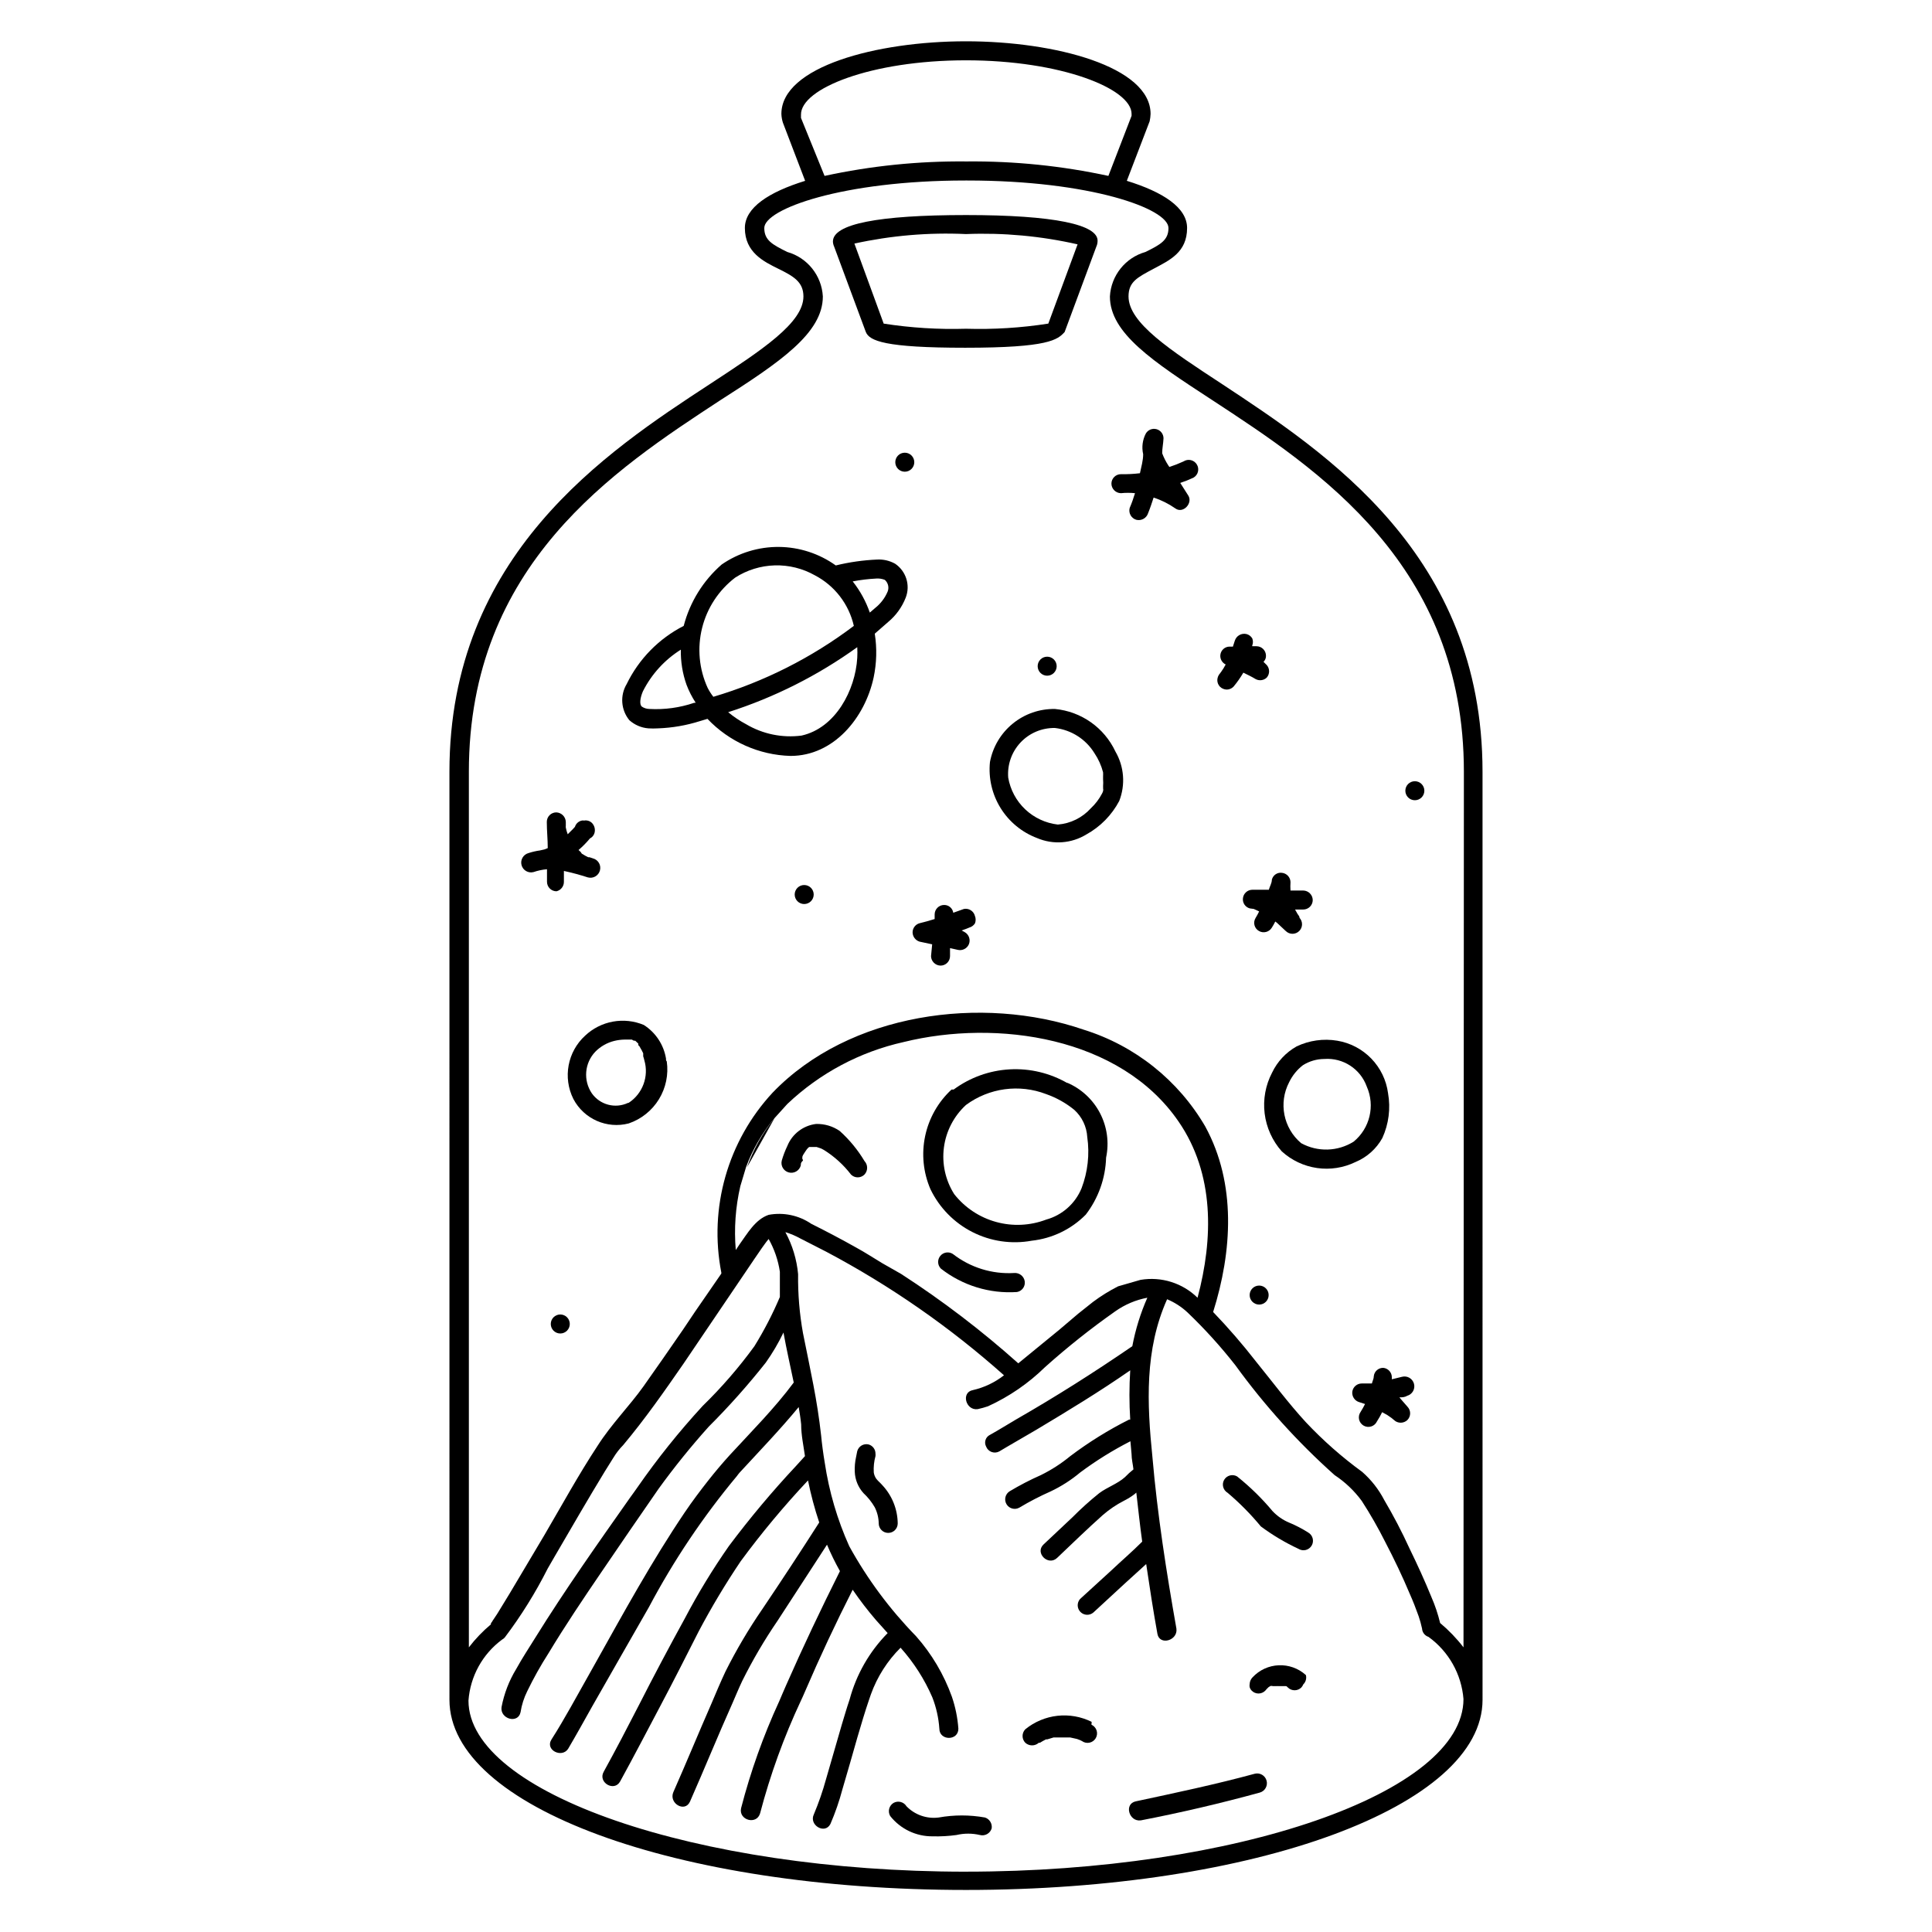 <?xml version="1.0" encoding="UTF-8"?>
<!-- Uploaded to: SVG Repo, www.svgrepo.com, Generator: SVG Repo Mixer Tools -->
<svg fill="#000000" width="800px" height="800px" version="1.1" viewBox="144 144 512 512" xmlns="http://www.w3.org/2000/svg">
 <g>
  <path d="m400 200.99c-23.277 0-35.266 2.367-35.266 7.004h-0.004c0.016 0.453 0.117 0.898 0.305 1.309l8.414 22.672c0.957 2.367 5.039 4.18 26.348 4.18 22.117 0 24.484-2.117 26.348-4.18l8.414-22.672c0.188-0.41 0.289-0.855 0.305-1.309 0.402-4.484-11.59-7.004-34.863-7.004zm21.816 28.766-0.004 0.004c-7.215 1.125-14.516 1.578-21.812 1.359-7.301 0.219-14.602-0.234-21.816-1.359l-7.758-21.211c9.703-2.133 19.648-2.981 29.574-2.519 9.934-0.395 19.875 0.52 29.57 2.723z"/>
  <path d="m485.04 590.49h-0.957c-0.402-0.023-0.809-0.023-1.211 0h-1.262c-0.301 0 0 0 0 0l-0.504 0.301h5.039v0.004c-0.133-0.027-0.27-0.027-0.402 0z"/>
  <path d="m320.5 424.89v-0.352c-0.605-3.676-2.75-6.918-5.894-8.918-2.582-1.078-5.422-1.383-8.176-0.883-2.75 0.5-5.301 1.785-7.34 3.703-4.699 4.273-5.977 11.152-3.125 16.828 2.801 5.289 8.871 7.961 14.66 6.449 3.328-1.137 6.156-3.402 7.996-6.398 1.84-3 2.574-6.543 2.082-10.027-0.109-0.109-0.18-0.25-0.203-0.402zm-10.078 11.387h0.004c-3.379 1.59-7.414 0.527-9.574-2.519-2.332-3.434-1.953-8.027 0.906-11.035 1.383-1.406 3.125-2.402 5.039-2.871 0.891-0.219 1.805-0.336 2.723-0.352h0.906s-0.352 0 0 0h1.008l0.555 0.301h0.352l0.805 0.754v0.352c0 0.102 0.25 0.301 0.301 0.352l0.605 1.059 0.406 0.812c0.012 0.266 0.012 0.535 0 0.805 0.121 0.344 0.223 0.699 0.301 1.059 1.254 4.273-0.449 8.859-4.18 11.285z"/>
  <path d="m487.61 421.31c-2.828 1.594-5.098 4.023-6.496 6.953-1.742 3.328-2.426 7.106-1.969 10.828 0.461 3.727 2.043 7.227 4.535 10.031 2.602 2.371 5.856 3.91 9.344 4.414 3.484 0.504 7.039-0.051 10.207-1.594 3.012-1.258 5.516-3.492 7.102-6.348 1.699-3.719 2.227-7.867 1.512-11.891-0.457-3.453-2.012-6.664-4.434-9.168s-5.582-4.164-9.02-4.738c-3.66-0.613-7.426-0.086-10.781 1.512zm18.59 10.629 0.004 0.004c2.258 5.098 0.836 11.074-3.477 14.609-4.223 2.641-9.539 2.797-13.906 0.402-4.723-3.977-6.043-10.703-3.176-16.172 0.848-1.758 2.09-3.293 3.629-4.484 1.703-1.078 3.676-1.652 5.691-1.66 4.961-0.363 9.555 2.625 11.238 7.305z"/>
  <path d="m381.21 293.39c-1.445-0.805-3.086-1.188-4.738-1.105-3.703 0.16-7.379 0.68-10.98 1.562-4.402-3.148-9.664-4.859-15.074-4.906-5.41-0.043-10.703 1.582-15.156 4.652-4.918 4.285-8.434 9.957-10.074 16.273-6.578 3.363-11.883 8.773-15.113 15.418-1.805 3.019-1.52 6.848 0.703 9.57 1.398 1.254 3.168 2.016 5.039 2.168 0.855 0.051 1.715 0.051 2.57 0 3.762-0.133 7.492-0.777 11.082-1.914l2.016-0.605c5.75 6.055 13.668 9.59 22.016 9.824 11.438 0 19.699-10.078 22.016-20.758 0.809-3.828 0.914-7.773 0.305-11.637l3.578-3.125c2.066-1.723 3.66-3.941 4.633-6.449 1.262-3.281 0.09-6.996-2.82-8.969zm-53.305 36.879c-3.789 1.285-7.793 1.832-11.789 1.613-0.738-0.004-1.457-0.23-2.066-0.656-0.605-0.605-0.453-2.215 0.352-4.082l0.004 0.004c2.281-4.504 5.746-8.301 10.023-10.984-0.066 3.172 0.445 6.332 1.512 9.32 0.633 1.66 1.445 3.25 2.418 4.738zm3.629-3.981v0.004c-2.277-4.981-2.793-10.582-1.465-15.891 1.324-5.312 4.418-10.012 8.77-13.332 3.133-2.012 6.75-3.129 10.473-3.238 3.719-0.105 7.394 0.805 10.637 2.633 5.242 2.738 9.02 7.637 10.328 13.402-11.184 8.445-23.793 14.812-37.23 18.793-0.578-0.738-1.086-1.531-1.512-2.367zm24.887 12.645v0.004c-5.102 0.668-10.285-0.395-14.711-3.023-1.684-0.895-3.269-1.957-4.734-3.176 12.238-3.91 23.781-9.723 34.207-17.23 0.051 0.941 0.051 1.883 0 2.824-0.504 8.562-5.742 18.59-14.762 20.605zm22.824-38.188c-0.707 1.699-1.836 3.191-3.273 4.336l-1.461 1.258h-0.004c-1.035-2.988-2.566-5.781-4.531-8.262 2.078-0.398 4.184-0.652 6.297-0.758 0.754-0.047 1.512 0.07 2.215 0.355 0.871 0.766 1.172 1.992 0.758 3.07z"/>
  <path d="m293.44 377.68v-2.871c2.144 0.465 4.262 1.035 6.348 1.711 1.395 0.379 2.824-0.445 3.199-1.836 0.379-1.395-0.445-2.824-1.836-3.199l-0.906-0.301h-0.352l-0.004-0.004c-0.59-0.281-1.164-0.598-1.711-0.957l-0.305-0.453-0.555-0.504c1.094-0.938 2.106-1.965 3.023-3.074 0.594-0.289 1.035-0.824 1.211-1.461 0.25-0.926 0.004-1.918-0.656-2.617-0.551-0.555-1.344-0.801-2.117-0.656-0.195-0.051-0.402-0.051-0.602 0-0.863 0.184-1.559 0.82-1.816 1.664l-0.504 0.555-1.41 1.41c-0.219-0.574-0.387-1.164-0.504-1.766-0.023-0.148-0.023-0.301 0-0.453v-1.059c-0.051-1.367-1.148-2.465-2.519-2.519-1.391 0-2.516 1.129-2.516 2.519 0 2.316 0.25 4.637 0.25 6.953l-0.906 0.352-1.109 0.25v0.004c-1.043 0.141-2.074 0.375-3.074 0.703-0.668 0.176-1.238 0.609-1.586 1.203-0.352 0.594-0.449 1.305-0.277 1.973 0.363 1.391 1.785 2.227 3.176 1.863 1.156-0.398 2.356-0.652 3.574-0.754v3.324c0 0.668 0.266 1.309 0.738 1.781 0.473 0.473 1.113 0.738 1.781 0.738 1.164-0.281 1.977-1.324 1.965-2.519z"/>
  <path d="m476.27 384.88 1.41 0.656h0.004c-0.289 0.605-0.609 1.191-0.957 1.762-0.348 0.574-0.445 1.262-0.273 1.906s0.598 1.195 1.18 1.52c1.195 0.691 2.723 0.285 3.426-0.906 0.332-0.52 0.633-1.059 0.906-1.609l0.453 0.352 2.316 2.168v-0.004c0.988 0.988 2.59 0.988 3.578 0 0.988-0.984 0.988-2.586 0-3.574 0.301 0.402 0 0 0-0.301l-0.453-0.656-0.656-1.16h2.168c0.668 0 1.309-0.266 1.781-0.738s0.738-1.113 0.738-1.781c-0.027-1.379-1.141-2.492-2.519-2.519h-3.375c-0.051-0.738-0.051-1.477 0-2.215-0.016-1.262-0.965-2.316-2.219-2.469-1.238-0.195-2.422 0.594-2.719 1.812 0 0.906-0.555 1.762-0.805 2.672h-4.387c-1.262 0.016-2.316 0.961-2.469 2.215-0.168 1.234 0.609 2.402 1.816 2.723z"/>
  <path d="m399.45 384.88-2.82 1.008h-0.004c-0.176-1.195-1.207-2.078-2.418-2.062-1.391 0-2.516 1.125-2.516 2.516v1.211c-1.309 0.402-2.672 0.805-3.981 1.109-1.098 0.293-1.859 1.285-1.867 2.418 0.02 1.141 0.773 2.137 1.867 2.469l3.324 0.707-0.301 3.125-0.004-0.004c0.027 1.379 1.141 2.492 2.519 2.519 0.668 0 1.309-0.266 1.781-0.738s0.738-1.113 0.738-1.781v-2.117l2.016 0.453c1.215 0.305 2.469-0.312 2.973-1.461 0.488-1.16 0.062-2.504-1.008-3.172l-0.906-0.504c0.707-0.25 1.359-0.453 2.016-0.754v-0.004c0.621-0.168 1.16-0.562 1.512-1.105 0.25-0.633 0.25-1.336 0-1.965-0.324-1.301-1.609-2.121-2.922-1.867z"/>
  <path d="m457.63 266.29c-1.211 0.559-2.457 1.047-3.727 1.461l-0.25-0.352-0.004-0.004c-0.672-1.027-1.23-2.125-1.66-3.273 0-1.309 0.301-2.621 0.352-3.981-0.012-1.129-0.773-2.113-1.863-2.406-1.094-0.293-2.246 0.176-2.82 1.148-0.883 1.688-1.133 3.633-0.707 5.488 0 1.664-0.504 3.375-0.855 5.039-1.672 0.203-3.356 0.289-5.039 0.254-1.391 0-2.519 1.125-2.519 2.519 0.027 1.379 1.141 2.492 2.519 2.516 1.238-0.125 2.488-0.125 3.731 0-0.398 1.336-0.867 2.648-1.414 3.93-0.355 1.348 0.426 2.734 1.766 3.125 1.344 0.328 2.711-0.441 3.121-1.762 0.555-1.359 1.008-2.769 1.461-4.133 2.047 0.672 3.981 1.637 5.746 2.871 2.066 1.512 4.734-1.41 3.426-3.426l-2.117-3.324c1.203-0.395 2.383-0.867 3.527-1.41 1.191-0.699 1.594-2.231 0.906-3.426-0.344-0.605-0.926-1.043-1.602-1.203-0.68-0.164-1.395-0.039-1.977 0.348z"/>
  <path d="m479.7 323.57c0.832-0.949 0.832-2.375 0-3.324l-0.859-0.855c0.441-0.422 0.68-1.008 0.656-1.613 0-0.668-0.266-1.309-0.738-1.781-0.473-0.473-1.113-0.738-1.781-0.738h-1.109c-0.023-0.184-0.023-0.371 0-0.555v0.352c0.227-0.602 0.227-1.262 0-1.863-0.332-0.57-0.875-0.984-1.512-1.156-1.344-0.332-2.711 0.441-3.121 1.762l-0.504 1.562h-0.859c-1.25-0.012-2.312 0.922-2.465 2.164-0.129 1.07 0.438 2.106 1.41 2.57-0.355 0.684-0.762 1.34-1.211 1.965l-0.301 0.402c-0.438 0.488-0.688 1.113-0.707 1.766-0.004 0.656 0.25 1.289 0.707 1.762 0.484 0.473 1.133 0.742 1.812 0.758 0.664-0.016 1.297-0.285 1.762-0.758 0.977-1.168 1.852-2.414 2.621-3.727 1.109 0.555 2.215 1.059 3.273 1.715v-0.004c0.961 0.512 2.137 0.348 2.926-0.402z"/>
  <path d="m508.07 508.72c0 0.656-0.352 1.258-0.504 1.914h-2.719l-0.004 0.004c-1.242 0.012-2.293 0.934-2.469 2.164-0.148 1.242 0.617 2.414 1.816 2.773l1.562 0.504c-0.352 0.707-0.754 1.41-1.16 2.066v-0.004c-0.418 0.578-0.574 1.305-0.43 2.004 0.148 0.695 0.586 1.297 1.199 1.656 0.617 0.359 1.355 0.438 2.035 0.223 0.68-0.219 1.234-0.715 1.527-1.363 0.504-0.777 0.957-1.586 1.359-2.418l1.359 0.754 1.16 0.805 0.605 0.504v0.004c0.996 0.965 2.582 0.965 3.578 0 0.957-0.98 0.957-2.547 0-3.527l-1.715-1.965-0.402-0.504c0.656 0 1.359 0 2.016-0.402 1.391-0.375 2.215-1.809 1.84-3.199-0.379-1.391-1.809-2.215-3.199-1.84l-2.672 0.656v-0.555c-0.012-1.246-0.934-2.293-2.168-2.469-1.328-0.09-2.484 0.891-2.617 2.215z"/>
  <path d="m477.69 484.69c-1.395 0-2.519 1.129-2.519 2.519s1.125 2.519 2.519 2.519c1.391 0 2.516-1.129 2.516-2.519s-1.125-2.519-2.516-2.519z"/>
  <path d="m357.12 378.54c-1.391 0-2.519 1.129-2.519 2.519 0 1.391 1.129 2.519 2.519 2.519s2.519-1.129 2.519-2.519c0-1.391-1.129-2.519-2.519-2.519z"/>
  <path d="m292.48 492.35c-1.391 0-2.519 1.129-2.519 2.519 0 1.391 1.129 2.519 2.519 2.519s2.519-1.129 2.519-2.519c0-1.391-1.129-2.519-2.519-2.519z"/>
  <path d="m421.51 318.03c-1.391 0-2.519 1.129-2.519 2.519s1.129 2.519 2.519 2.519 2.519-1.129 2.519-2.519-1.129-2.519-2.519-2.519z"/>
  <path d="m383.78 263.97c-1.395 0-2.519 1.129-2.519 2.519s1.125 2.519 2.519 2.519c1.391 0 2.516-1.129 2.516-2.519s-1.125-2.519-2.516-2.519z"/>
  <path d="m518.95 356.07c1.391 0 2.519-1.129 2.519-2.519s-1.129-2.519-2.519-2.519-2.519 1.129-2.519 2.519 1.129 2.519 2.519 2.519z"/>
  <path d="m488.11 554.46c0.578 0.355 1.27 0.465 1.926 0.305 0.656-0.164 1.219-0.582 1.566-1.164 0.344-0.578 0.441-1.273 0.266-1.926-0.172-0.656-0.602-1.211-1.188-1.547-1.602-1.016-3.285-1.891-5.039-2.617-1.656-0.691-3.148-1.723-4.383-3.023-2.82-3.383-5.977-6.473-9.422-9.223-1.195-0.688-2.723-0.281-3.426 0.91-0.688 1.195-0.281 2.723 0.91 3.426 3.199 2.703 6.148 5.688 8.816 8.918 3.113 2.312 6.457 4.301 9.973 5.941z"/>
  <path d="m405.04 625.66c-4.062-0.73-8.227-0.73-12.293 0-3.144 0.402-6.301-0.699-8.512-2.973-0.719-1.168-2.227-1.566-3.426-0.906-1.199 0.719-1.602 2.262-0.906 3.473 2.707 3.438 6.856 5.43 11.234 5.391 2.121 0.059 4.242-0.059 6.348-0.352 2.035-0.477 4.156-0.477 6.195 0 1.348 0.355 2.734-0.426 3.125-1.762 0.188-1.258-0.559-2.469-1.766-2.871z"/>
  <path d="m476.48 614.07c-10.379 2.82-20.906 5.039-31.488 7.305-3.176 0.656-1.812 5.492 1.359 5.039 10.578-2.047 21.074-4.5 31.488-7.356 1.379-0.375 2.191-1.797 1.816-3.172-0.379-1.379-1.797-2.191-3.176-1.816z"/>
  <path d="m433.3 600.31c-2.809-1.395-5.961-1.953-9.082-1.605-3.117 0.348-6.07 1.59-8.5 3.57-0.969 0.996-0.969 2.582 0 3.578 1.016 0.918 2.559 0.918 3.574 0h0.301l0.754-0.453 0.855-0.453h0.352l1.664-0.504h4.383l1.812 0.402 0.805 0.301 0.504 0.25 0.008 0.004c0.578 0.418 1.305 0.574 2 0.426 0.699-0.145 1.301-0.582 1.66-1.199 0.359-0.613 0.438-1.355 0.223-2.031-0.219-0.68-0.715-1.234-1.363-1.527z"/>
  <path d="m490.08 587.92c-4.086-3.711-10.398-3.441-14.156 0.605-0.457 0.477-0.727 1.105-0.754 1.766-0.047 0.266-0.047 0.539 0 0.805 0.102 0.359 0.293 0.688 0.555 0.957 0.473 0.477 1.117 0.746 1.785 0.746 0.672 0 1.316-0.27 1.789-0.746 0.277-0.344 0.582-0.664 0.906-0.957l0.504-0.301h1.262c0.402-0.027 0.805-0.027 1.207 0h0.957c0.137-0.027 0.273-0.027 0.406 0h0.301l0.453 0.402c0.473 0.477 1.117 0.742 1.789 0.742s1.316-0.266 1.789-0.742c0.215-0.238 0.383-0.512 0.504-0.809 0.656-0.637 0.926-1.578 0.703-2.469z"/>
  <path d="m481.36 590.54s-0.301 0.203 0 0z"/>
  <path d="m374.25 526.81c-1.336-0.355-2.707 0.43-3.074 1.762l-0.301 1.512c-0.293 1.305-0.414 2.644-0.352 3.981 0.086 2.094 0.906 4.09 2.316 5.641 1.168 1.09 2.172 2.348 2.973 3.731 0.672 1.328 1.035 2.793 1.059 4.281 0 1.391 1.125 2.519 2.519 2.519 1.391 0 2.516-1.129 2.516-2.519-0.047-3.742-1.484-7.332-4.027-10.074-0.504-0.605-1.16-1.109-1.664-1.762v-0.004c-0.348-0.492-0.57-1.062-0.656-1.66-0.086-1.461 0.066-2.926 0.453-4.336 0.023-0.215 0.023-0.434 0-0.652 0.008-1.105-0.707-2.086-1.762-2.418z"/>
  <path d="m349.27 440.3c-3.164 3.898-5.633 8.312-7.305 13.047"/>
  <path d="m467.86 245.78c-13.855-9.07-24.789-16.223-24.789-23.227 0-3.879 2.367-5.039 6.602-7.305 4.231-2.266 8.918-4.332 8.918-10.832 0-5.391-6.348-9.523-15.973-12.496l6.047-15.77v0.004c0.141-0.645 0.227-1.305 0.25-1.965 0-12.496-25.191-19.246-48.918-19.246-23.73 0-48.922 6.75-48.922 19.246 0.027 0.785 0.164 1.566 0.402 2.316l5.894 15.418c-9.621 2.973-15.973 7.106-15.973 12.496 0 6.5 5.039 8.918 8.918 10.832 3.879 1.914 6.602 3.426 6.602 7.305 0 7.004-10.934 14.156-24.789 23.227-27.508 17.984-69.023 45.344-69.023 102.73l0.004 245.96c0 28.363 60.105 50.383 136.89 50.383s136.89-22.219 136.89-50.383l-0.004-245.96c0-57.586-41.512-84.539-69.02-102.73zm-111.59-70.535v0.004c-0.02-0.27-0.02-0.539 0-0.809-0.152-6.949 18.539-14.457 43.73-14.457s43.883 7.508 43.883 14.207h-0.004c0.012 0.168 0.012 0.336 0 0.504l-6.144 15.922c-12.312-2.664-24.887-3.949-37.484-3.832h-0.25c-12.598-0.121-25.172 1.164-37.484 3.832zm43.73 464.77c-71.492 0-131.85-20.859-131.85-45.344v0.004c0.473-6.434 3.727-12.34 8.918-16.172 0.266-0.141 0.504-0.328 0.703-0.555 4.336-5.742 8.148-11.863 11.387-18.289l1.863-3.223c4.383-7.508 8.766-15.113 13.25-22.469l2.266-3.629h0.004c0.734-1.227 1.613-2.359 2.617-3.379 5.742-6.852 10.883-14.207 15.973-21.562l16.574-24.484c1.41-2.066 2.769-4.133 4.18-6.144 0.555-0.754 1.16-1.664 1.812-2.418l0.004-0.004c1.512 2.684 2.519 5.621 2.973 8.668v6.699c-1.914 4.516-4.172 8.879-6.75 13.051-4.113 5.648-8.699 10.941-13.703 15.816-6.246 6.789-12.02 13.992-17.281 21.566-0.656 0.906-1.258 1.812-1.914 2.672-8.613 12.242-17.281 24.484-25.191 37.23-1.562 2.519-3.426 5.34-5.039 8.262-1.887 3.098-3.199 6.512-3.879 10.074-0.453 3.176 4.383 4.535 5.039 1.359 0.301-1.926 0.895-3.793 1.762-5.539 1.68-3.469 3.562-6.836 5.644-10.078 4.434-7.356 9.219-14.461 14.055-21.562 4.836-7.106 10.078-14.762 15.113-22.016 4.141-5.723 8.582-11.223 13.301-16.477 5.367-5.356 10.414-11.027 15.117-16.977 1.781-2.519 3.348-5.18 4.684-7.961 0.805 4.484 1.812 8.867 2.719 13.25-5.039 6.801-11.184 12.949-16.93 19.195-2.016 2.215-3.93 4.484-5.793 6.852-1.863 2.367-4.231 5.492-6.195 8.414-8.664 12.848-16.121 26.449-23.727 40.055l-6.5 11.586c-1.613 2.82-3.223 5.644-5.039 8.465-1.812 2.82 2.719 5.039 4.383 2.519 2.168-3.68 4.231-7.406 6.348-11.184 5.039-8.816 10.078-17.684 15.113-26.449v-0.004c6.539-12.328 14.34-23.945 23.277-34.66 0.25-0.301 0.453-0.656 0.707-0.906 5.289-5.742 10.73-11.387 15.668-17.383 0.25 1.512 0.504 3.023 0.656 4.586 0 2.82 0.605 5.594 1.008 8.414l-2.469 2.719h-0.004c-6.273 6.711-12.176 13.758-17.684 21.109-4.297 6.144-8.199 12.555-11.688 19.195-4.18 7.609-8.16 15.113-12.191 23.023-3.023 5.894-6.098 11.789-9.32 17.633-1.562 2.82 2.82 5.391 4.383 2.519 3.68-6.699 7.203-13.504 10.73-20.152 3.527-6.648 6.801-13.148 10.078-19.598 3.379-6.391 7.094-12.598 11.133-18.59 5.512-7.488 11.469-14.637 17.836-21.414 0.758 3.769 1.75 7.488 2.973 11.137-4.938 7.727-9.977 15.398-15.113 23.023h-0.004c-3.613 5.262-6.863 10.766-9.723 16.473-1.309 2.769-2.519 5.691-3.727 8.516-3.426 7.809-6.648 15.668-10.078 23.426-1.309 2.973 3.023 5.543 4.383 2.57 3.828-8.664 7.406-17.48 11.285-26.148 0.855-1.965 1.664-3.93 2.57-5.844 2.75-5.531 5.883-10.871 9.371-15.969 4.383-6.75 8.766-13.453 13.098-20.152h0.004c1.008 2.394 2.152 4.734 3.426 7-5.039 10.078-9.824 20.152-14.258 30.23-0.605 1.41-1.258 2.871-1.863 4.332h-0.004c-4.188 9.105-7.562 18.562-10.074 28.266-0.707 3.176 4.133 4.535 5.039 1.359 2.688-10.23 6.297-20.195 10.781-29.777 0.402-0.805 0.754-1.664 1.109-2.469 3.93-9.137 8.145-18.137 12.645-27.004 1.914 2.801 3.984 5.492 6.195 8.062l3.074 3.426c-4.824 4.891-8.297 10.949-10.078 17.582-0.754 2.215-1.41 4.484-2.066 6.648l-4.18 14.461c-0.871 3.176-1.949 6.289-3.223 9.32-1.41 2.871 2.922 5.441 4.383 2.57 1.281-2.973 2.344-6.039 3.172-9.168 1.359-4.586 2.672-9.219 3.981-13.805 1.008-3.426 2.016-6.852 3.125-10.078l0.453-1.309c1.672-4.644 4.356-8.863 7.859-12.344 3.492 3.902 6.336 8.344 8.414 13.148 1.039 2.66 1.668 5.465 1.863 8.312 0 3.223 5.039 3.273 5.039 0-0.207-2.883-0.781-5.727-1.715-8.461-2.121-5.914-5.352-11.371-9.52-16.074-6.941-7.109-12.891-15.125-17.684-23.828-3.176-7.059-5.359-14.516-6.5-22.168-0.402-2.367-0.754-5.039-0.957-7.203-0.504-4.535-1.211-9.02-2.066-13.453-0.855-4.484-1.812-9.02-2.719-13.551h-0.004c-0.938-5.188-1.375-10.453-1.309-15.719-0.359-3.902-1.508-7.691-3.375-11.137 1.398 0.426 2.75 1 4.031 1.715l6.801 3.477c16.957 8.984 32.773 19.98 47.105 32.746-2.43 1.902-5.25 3.246-8.262 3.93-3.176 0.605-1.863 5.492 1.309 5.039 0.922-0.199 1.832-0.453 2.723-0.758 5.602-2.559 10.715-6.07 15.113-10.379 5.918-5.297 12.141-10.242 18.641-14.809 2.535-1.785 5.422-3.004 8.465-3.578-1.812 4.117-3.148 8.426-3.981 12.848-10.078 6.902-20.152 13.301-30.781 19.398-2.316 1.359-4.637 2.82-7.004 4.133v-0.004c-0.535 0.277-0.941 0.758-1.121 1.336-0.18 0.578-0.121 1.203 0.164 1.738 0.258 0.672 0.797 1.195 1.473 1.438 0.68 0.242 1.43 0.176 2.055-0.18l1.863-1.109 7.961-4.637c8.414-5.039 16.727-10.078 24.836-15.719v0.004c-0.277 4.344-0.277 8.703 0 13.047h-0.301c-5.473 2.75-10.684 5.984-15.57 9.672-2.398 1.977-5.019 3.668-7.809 5.039-2.84 1.258-5.598 2.688-8.262 4.281-1.168 0.723-1.547 2.25-0.844 3.43 0.699 1.184 2.219 1.586 3.414 0.906 2.664-1.598 5.422-3.027 8.262-4.285 2.824-1.336 5.465-3.027 7.859-5.035 4.195-3.121 8.645-5.887 13.301-8.266l0.301 3.375c0 1.359 0.352 2.719 0.504 4.082-0.801 0.637-1.559 1.328-2.266 2.066-1.965 1.762-4.637 2.621-6.801 4.231-2.488 1.996-4.859 4.133-7.106 6.398l-7.656 7.203c-2.367 2.215 1.211 5.793 3.578 3.578 4.031-3.828 8.012-7.707 12.141-11.387v0.004c1.703-1.48 3.582-2.75 5.59-3.781 0.996-0.496 1.941-1.086 2.824-1.762l0.453-0.402c0.504 4.332 0.957 8.664 1.562 13-2.672 2.672-5.441 5.039-8.211 7.656l-8.266 7.555c-0.863 0.996-0.816 2.484 0.109 3.422 0.922 0.938 2.414 1.008 3.418 0.156l8.465-7.809 5.543-5.039c0.906 6.144 1.863 12.344 2.973 18.488 0.555 3.176 5.441 1.812 5.039-1.359-2.672-15.113-5.039-30.23-6.348-45.344-1.461-14.359-2.117-28.566 3.879-41.969l-0.004 0.004c1.988 0.832 3.812 2.008 5.391 3.477 4.562 4.359 8.805 9.039 12.695 14.004 7.699 10.625 16.516 20.387 26.301 29.121 2.789 1.84 5.227 4.16 7.203 6.852 2.262 3.496 4.328 7.113 6.199 10.832 2.367 4.535 4.586 9.168 6.551 13.855 0.855 1.914 1.613 3.879 2.316 5.844 0.363 1.074 0.668 2.168 0.906 3.273 0.055 1.023 0.738 1.906 1.711 2.219 5.359 3.867 8.746 9.891 9.27 16.473 0 24.891-60.355 45.746-131.84 45.746zm-47.359-203.44c8.602-8.164 19.258-13.84 30.832-16.422 24.738-6.098 57.434-1.41 72.852 21.059 9.574 13.906 9.219 31.035 5.039 46.703-3.988-3.91-9.609-5.672-15.113-4.738l-5.945 1.715c-2.332 1.184-4.559 2.566-6.652 4.133l-3.93 3.125-5.039 4.281-3.324 2.719-3.879 3.176-3.629 2.973v-0.004c-9.715-8.68-20.094-16.598-31.031-23.676l-5.039-2.871c-2.266-1.359-4.484-2.82-6.801-4.082-3.93-2.215-7.961-4.332-11.992-6.348-3.301-2.25-7.359-3.102-11.285-2.371-3.578 1.211-5.691 5.039-7.707 7.809l-1.008 1.512v0.004c-0.484-5.672-0.078-11.387 1.207-16.93l1.512-5.039c1.754-4.734 4.312-9.129 7.559-12.996zm91.391 99.703m87.812 44.285c-1.824-2.367-3.902-4.531-6.195-6.449-0.566-2.363-1.344-4.672-2.316-6.898-1.762-4.332-3.727-8.613-5.793-12.848-2.008-4.398-4.246-8.688-6.703-12.848-1.465-2.828-3.449-5.356-5.844-7.457-5.367-3.91-10.359-8.312-14.914-13.148-4.637-5.039-8.867-10.73-13.25-16.121v-0.004c-3.547-4.559-7.332-8.93-11.336-13.098 5.039-16.02 6.195-33.957-2.066-49.121h0.004c-7.156-12.297-18.664-21.465-32.246-25.695-26.953-9.27-62.121-4.434-82.422 16.676-11.898 12.816-16.953 30.547-13.602 47.711v0.25l-6.953 10.078-3.176 4.734c-3.477 5.039-6.953 10.078-10.531 15.113-3.578 5.039-8.566 10.078-12.141 15.719-5.039 7.656-9.473 15.77-14.105 23.68l-9.168 15.418-3.324 5.441-1.211 1.812v0.004c-0.117 0.238-0.27 0.461-0.453 0.652v0.301 0.004c-2.164 1.812-4.125 3.856-5.844 6.094v-232.05c0-54.863 38.543-80.055 66.703-98.496 15.77-10.078 27.105-17.734 27.105-27.457v0.004c-0.305-5.539-4.09-10.273-9.422-11.789-3.981-1.965-6.098-3.125-6.098-6.348 0-5.039 20.758-12.594 53.305-12.594h0.504c32.547 0 53.305 7.457 53.305 12.594 0 3.223-2.117 4.383-6.098 6.348-5.336 1.516-9.117 6.25-9.422 11.789 0 9.723 11.336 17.18 27.105 27.457 28.164 18.438 66.703 43.629 66.703 98.496z"/>
  <path d="m415.57 483.58c-0.207-1.371-1.441-2.34-2.82-2.219-5.84 0.344-11.605-1.449-16.223-5.039-1.078-0.711-2.523-0.492-3.34 0.508-0.82 1-0.75 2.457 0.164 3.371 5.727 4.477 12.902 6.684 20.152 6.199 1.336-0.23 2.25-1.48 2.066-2.82z"/>
  <path d="m366.55 443.73c-1.848-1.281-4.055-1.934-6.301-1.867-3.41 0.418-6.324 2.656-7.606 5.848-0.59 1.234-1.078 2.512-1.461 3.828-0.363 1.391 0.473 2.812 1.863 3.172 1.391 0.363 2.812-0.473 3.176-1.863 0-0.352 0-0.754 0.402-1.109 0.402-0.352 0-0.453 0-0.656v-0.352c0-0.504 0.453-1.008 0.754-1.512l0.453-0.656v0.004c0.176-0.227 0.379-0.43 0.605-0.605h1.965l1.211 0.402 0.754 0.402c2.758 1.723 5.18 3.922 7.156 6.5 0.473 0.477 1.117 0.746 1.785 0.746 0.672 0 1.316-0.27 1.789-0.746 0.941-1.008 0.941-2.57 0-3.578-1.773-2.965-3.981-5.648-6.547-7.957z"/>
  <path d="m439.6 343.17c-2.965-6.332-9.059-10.625-16.02-11.285-4.07-0.07-8.035 1.305-11.188 3.879-3.152 2.57-5.297 6.176-6.043 10.18-0.434 4.266 0.559 8.555 2.82 12.199 2.258 3.644 5.66 6.441 9.672 7.953 4.25 1.812 9.113 1.453 13.051-0.957 3.707-2.043 6.734-5.125 8.715-8.867 1.68-4.293 1.309-9.117-1.008-13.102zm-3.578 11.184c-0.754 1.43-1.742 2.727-2.922 3.832-2.258 2.512-5.394 4.062-8.766 4.332-3.242-0.379-6.273-1.793-8.645-4.035-2.371-2.242-3.949-5.195-4.504-8.41-0.27-3.43 0.922-6.816 3.281-9.32s5.672-3.894 9.113-3.828c4.336 0.504 8.199 2.977 10.477 6.699 1.035 1.539 1.801 3.242 2.269 5.039 0.023 0.371 0.023 0.738 0 1.109v0.707-0.004c0.051 0.656 0.051 1.312 0 1.965 0.027 0.133 0.027 0.273 0 0.406 0.148 0.602-0.051 1.055-0.305 1.508z"/>
  <path d="m426.95 431.08c-4.652-2.703-9.992-3.984-15.363-3.691-5.371 0.297-10.539 2.156-14.867 5.356h-0.555c-3.547 3.281-5.988 7.582-6.988 12.312-1 4.727-0.512 9.648 1.398 14.086 2.359 4.906 6.269 8.898 11.121 11.363 4.852 2.469 10.379 3.273 15.73 2.293 5.422-0.59 10.473-3.027 14.309-6.902 3.344-4.348 5.231-9.637 5.391-15.117 0.848-4.012 0.27-8.191-1.633-11.824-1.906-3.633-5.016-6.488-8.797-8.074zm3.68 27.809-0.004 0.004c-1.668 4.07-5.129 7.141-9.371 8.312-4.254 1.617-8.91 1.836-13.297 0.621-4.387-1.211-8.27-3.797-11.086-7.371-2.332-3.684-3.293-8.062-2.723-12.383 0.57-4.316 2.641-8.297 5.848-11.246 6.129-4.523 14.148-5.609 21.258-2.871 2.711 0.949 5.234 2.363 7.457 4.18 2.039 1.863 3.269 4.449 3.426 7.203 0.656 4.574 0.137 9.238-1.512 13.555z"/>
 </g>
</svg>